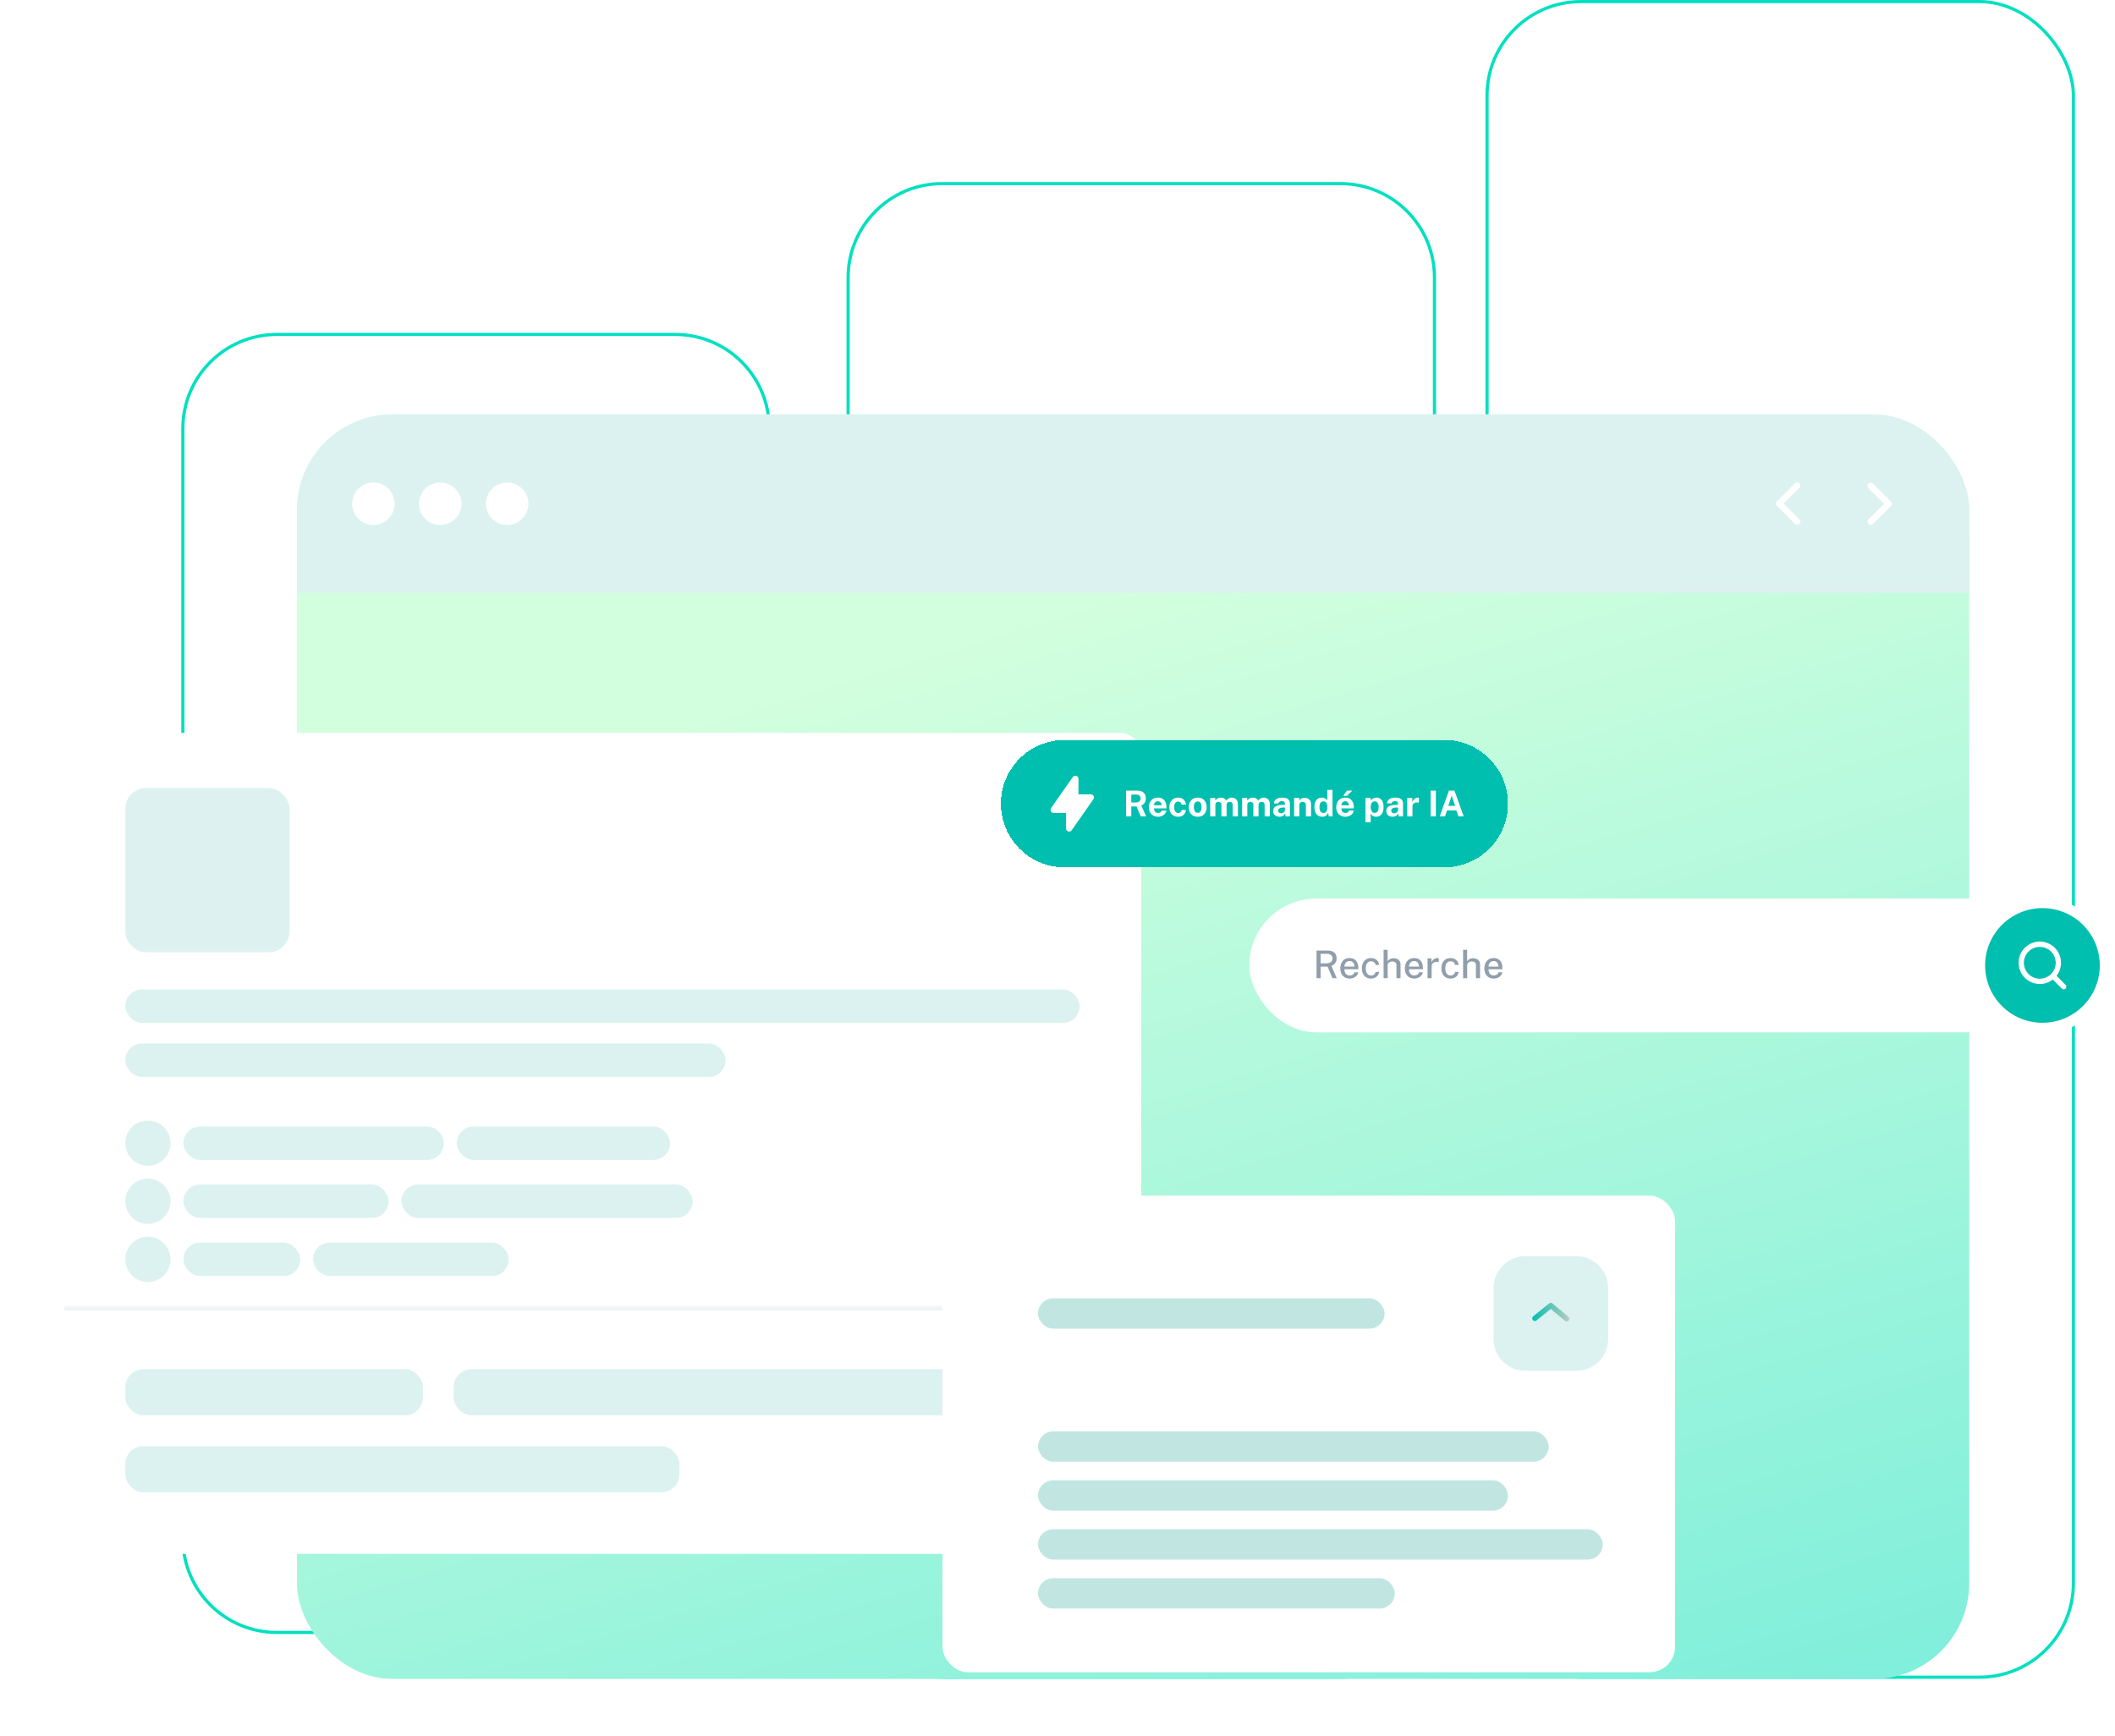 <svg width="664" height="545" viewBox="0 0 664 545" fill="none" xmlns="http://www.w3.org/2000/svg">
<rect x="466.852" y="0.5" width="184.086" height="526.049" rx="29.5" stroke="#00E0C0"/>
<path d="M295.762 57.649H420.848C437.14 57.649 450.348 70.857 450.348 87.149V497.049C450.348 513.341 437.14 526.549 420.848 526.549H295.762C279.469 526.549 266.262 513.341 266.262 497.049V87.149C266.262 70.857 279.469 57.649 295.762 57.649Z" stroke="#00E0C0"/>
<path d="M86.91 105.001H211.996C228.288 105.001 241.496 118.209 241.496 134.501V483.001C241.496 499.294 228.288 512.501 211.996 512.501H86.91C70.618 512.501 57.41 499.294 57.41 483.001V134.501C57.41 118.209 70.618 105.001 86.91 105.001Z" stroke="#00E0C0"/>
<g clip-path="url(#clip0_12132_2406)">
<rect x="93.223" y="130.097" width="525" height="397" rx="30" fill="url(#paint0_linear_12132_2406)"/>
<rect width="525" height="56" transform="translate(93.223 130.097)" fill="#DCF2F0"/>
<path d="M117.223 164.807C113.541 164.807 110.557 161.822 110.557 158.14C110.557 154.458 113.541 151.474 117.223 151.474C120.905 151.474 123.89 154.458 123.89 158.14C123.89 161.822 120.905 164.807 117.223 164.807Z" fill="white"/>
<path d="M138.223 164.807C134.541 164.807 131.557 161.822 131.557 158.14C131.557 154.458 134.541 151.474 138.223 151.474C141.905 151.474 144.89 154.458 144.89 158.14C144.89 161.822 141.905 164.807 138.223 164.807Z" fill="white"/>
<path d="M159.223 164.807C155.541 164.807 152.557 161.822 152.557 158.14C152.557 154.458 155.541 151.474 159.223 151.474C162.905 151.474 165.89 154.458 165.89 158.14C165.89 161.822 162.905 164.807 159.223 164.807Z" fill="white"/>
<path d="M559.98 158.097L564.93 163.047C565.026 163.139 565.102 163.249 565.154 163.371C565.207 163.493 565.234 163.625 565.235 163.757C565.237 163.89 565.211 164.022 565.161 164.145C565.111 164.268 565.036 164.379 564.943 164.473C564.849 164.567 564.737 164.641 564.614 164.692C564.491 164.742 564.36 164.767 564.227 164.766C564.094 164.765 563.963 164.737 563.841 164.685C563.719 164.633 563.608 164.556 563.516 164.461L557.859 158.804C557.672 158.616 557.566 158.362 557.566 158.097C557.566 157.832 557.672 157.577 557.859 157.39L563.516 151.733C563.705 151.551 563.957 151.45 564.22 151.452C564.482 151.454 564.733 151.56 564.918 151.745C565.103 151.93 565.209 152.181 565.211 152.443C565.213 152.706 565.112 152.958 564.93 153.147L559.98 158.097Z" fill="white"/>
<path d="M591.537 158.168L586.587 153.218C586.405 153.029 586.304 152.777 586.307 152.515C586.309 152.252 586.414 152.001 586.6 151.816C586.785 151.631 587.036 151.526 587.298 151.523C587.56 151.521 587.813 151.622 588.001 151.804L593.658 157.461C593.846 157.648 593.951 157.903 593.951 158.168C593.951 158.433 593.846 158.687 593.658 158.875L588.001 164.532C587.813 164.714 587.56 164.815 587.298 164.813C587.036 164.81 586.785 164.705 586.6 164.52C586.414 164.334 586.309 164.084 586.307 163.821C586.304 163.559 586.405 163.307 586.587 163.118L591.537 158.168V158.168Z" fill="white"/>
</g>
<rect x="392.223" y="282.097" width="271" height="42" rx="21" fill="white"/>
<path d="M413.321 307.097V298.421H416.765C417.409 298.421 417.943 298.521 418.367 298.721C418.791 298.917 419.107 299.197 419.315 299.561C419.523 299.925 419.627 300.355 419.627 300.851C419.627 301.319 419.547 301.709 419.387 302.021C419.231 302.333 419.027 302.587 418.775 302.783C418.527 302.979 418.265 303.133 417.989 303.245L419.669 307.097H418.319L416.783 303.467H414.605V307.097H413.321ZM414.605 302.429H416.417C417.021 302.429 417.489 302.299 417.821 302.039C418.153 301.775 418.319 301.399 418.319 300.911C418.319 300.431 418.167 300.067 417.863 299.819C417.563 299.571 417.155 299.447 416.639 299.447H414.605V302.429ZM423.761 307.217C423.173 307.217 422.655 307.091 422.207 306.839C421.759 306.583 421.409 306.219 421.157 305.747C420.909 305.275 420.785 304.713 420.785 304.061C420.785 303.417 420.899 302.849 421.127 302.357C421.355 301.861 421.685 301.473 422.117 301.193C422.549 300.913 423.069 300.773 423.677 300.773C424.273 300.773 424.777 300.901 425.189 301.157C425.601 301.413 425.913 301.773 426.125 302.237C426.337 302.697 426.443 303.241 426.443 303.869V304.295H422.075C422.071 304.667 422.131 305.001 422.255 305.297C422.379 305.589 422.563 305.821 422.807 305.993C423.055 306.161 423.363 306.245 423.731 306.245C424.103 306.245 424.423 306.161 424.691 305.993C424.963 305.825 425.141 305.575 425.225 305.243H426.413C426.341 305.667 426.171 306.027 425.903 306.323C425.635 306.619 425.313 306.843 424.937 306.995C424.561 307.143 424.169 307.217 423.761 307.217ZM422.075 303.461H425.219C425.219 303.137 425.163 302.843 425.051 302.579C424.939 302.311 424.767 302.101 424.535 301.949C424.307 301.793 424.019 301.715 423.671 301.715C423.315 301.715 423.019 301.801 422.783 301.973C422.547 302.145 422.369 302.365 422.249 302.633C422.133 302.901 422.075 303.177 422.075 303.461ZM430.455 307.217C429.895 307.217 429.397 307.095 428.961 306.851C428.525 306.603 428.183 306.241 427.935 305.765C427.687 305.285 427.563 304.703 427.563 304.019C427.563 303.375 427.677 302.809 427.905 302.321C428.137 301.833 428.469 301.453 428.901 301.181C429.333 300.909 429.851 300.773 430.455 300.773C430.923 300.773 431.337 300.865 431.697 301.049C432.057 301.229 432.349 301.481 432.573 301.805C432.801 302.129 432.939 302.507 432.987 302.939H431.871C431.839 302.735 431.763 302.545 431.643 302.369C431.523 302.193 431.365 302.053 431.169 301.949C430.973 301.841 430.739 301.787 430.467 301.787C429.967 301.787 429.561 301.969 429.249 302.333C428.937 302.697 428.781 303.255 428.781 304.007C428.781 304.695 428.927 305.243 429.219 305.651C429.511 306.059 429.933 306.263 430.485 306.263C430.757 306.263 430.991 306.207 431.187 306.095C431.383 305.983 431.539 305.839 431.655 305.663C431.775 305.487 431.851 305.305 431.883 305.117H432.975C432.927 305.533 432.789 305.899 432.561 306.215C432.337 306.531 432.045 306.777 431.685 306.953C431.325 307.129 430.915 307.217 430.455 307.217ZM434.374 307.097V298.181H435.64V301.799C435.74 301.635 435.874 301.479 436.042 301.331C436.214 301.183 436.422 301.063 436.666 300.971C436.914 300.875 437.202 300.827 437.53 300.827C437.934 300.827 438.298 300.903 438.622 301.055C438.95 301.203 439.21 301.419 439.402 301.703C439.598 301.983 439.696 302.317 439.696 302.705V307.097H438.412V302.939C438.412 302.591 438.292 302.323 438.052 302.135C437.812 301.947 437.504 301.853 437.128 301.853C436.876 301.853 436.636 301.897 436.408 301.985C436.184 302.069 436.002 302.197 435.862 302.369C435.726 302.537 435.658 302.749 435.658 303.005V307.097H434.374ZM444.035 307.217C443.447 307.217 442.929 307.091 442.481 306.839C442.033 306.583 441.683 306.219 441.431 305.747C441.183 305.275 441.059 304.713 441.059 304.061C441.059 303.417 441.173 302.849 441.401 302.357C441.629 301.861 441.959 301.473 442.391 301.193C442.823 300.913 443.343 300.773 443.951 300.773C444.547 300.773 445.051 300.901 445.463 301.157C445.875 301.413 446.187 301.773 446.399 302.237C446.611 302.697 446.717 303.241 446.717 303.869V304.295H442.349C442.345 304.667 442.405 305.001 442.529 305.297C442.653 305.589 442.837 305.821 443.081 305.993C443.329 306.161 443.637 306.245 444.005 306.245C444.377 306.245 444.697 306.161 444.965 305.993C445.237 305.825 445.415 305.575 445.499 305.243H446.687C446.615 305.667 446.445 306.027 446.177 306.323C445.909 306.619 445.587 306.843 445.211 306.995C444.835 307.143 444.443 307.217 444.035 307.217ZM442.349 303.461H445.493C445.493 303.137 445.437 302.843 445.325 302.579C445.213 302.311 445.041 302.101 444.809 301.949C444.581 301.793 444.293 301.715 443.945 301.715C443.589 301.715 443.293 301.801 443.057 301.973C442.821 302.145 442.643 302.365 442.523 302.633C442.407 302.901 442.349 303.177 442.349 303.461ZM448.179 307.097V300.893H449.409V302.165C449.513 301.861 449.657 301.607 449.841 301.403C450.029 301.195 450.247 301.039 450.495 300.935C450.743 300.827 451.005 300.773 451.281 300.773C451.365 300.773 451.445 300.779 451.521 300.791C451.597 300.799 451.657 300.815 451.701 300.839V302.075C451.649 302.051 451.581 302.035 451.497 302.027C451.417 302.019 451.347 302.013 451.287 302.009C451.015 301.989 450.767 302.003 450.543 302.051C450.319 302.099 450.125 302.179 449.961 302.291C449.801 302.403 449.677 302.549 449.589 302.729C449.505 302.909 449.463 303.121 449.463 303.365V307.097H448.179ZM455.416 307.217C454.856 307.217 454.358 307.095 453.922 306.851C453.486 306.603 453.144 306.241 452.896 305.765C452.648 305.285 452.524 304.703 452.524 304.019C452.524 303.375 452.638 302.809 452.866 302.321C453.098 301.833 453.43 301.453 453.862 301.181C454.294 300.909 454.812 300.773 455.416 300.773C455.884 300.773 456.298 300.865 456.658 301.049C457.018 301.229 457.31 301.481 457.534 301.805C457.762 302.129 457.9 302.507 457.948 302.939H456.832C456.8 302.735 456.724 302.545 456.604 302.369C456.484 302.193 456.326 302.053 456.13 301.949C455.934 301.841 455.7 301.787 455.428 301.787C454.928 301.787 454.522 301.969 454.21 302.333C453.898 302.697 453.742 303.255 453.742 304.007C453.742 304.695 453.888 305.243 454.18 305.651C454.472 306.059 454.894 306.263 455.446 306.263C455.718 306.263 455.952 306.207 456.148 306.095C456.344 305.983 456.5 305.839 456.616 305.663C456.736 305.487 456.812 305.305 456.844 305.117H457.936C457.888 305.533 457.75 305.899 457.522 306.215C457.298 306.531 457.006 306.777 456.646 306.953C456.286 307.129 455.876 307.217 455.416 307.217ZM459.335 307.097V298.181H460.601V301.799C460.701 301.635 460.835 301.479 461.003 301.331C461.175 301.183 461.383 301.063 461.627 300.971C461.875 300.875 462.163 300.827 462.491 300.827C462.895 300.827 463.259 300.903 463.583 301.055C463.911 301.203 464.171 301.419 464.363 301.703C464.559 301.983 464.657 302.317 464.657 302.705V307.097H463.373V302.939C463.373 302.591 463.253 302.323 463.013 302.135C462.773 301.947 462.465 301.853 462.089 301.853C461.837 301.853 461.597 301.897 461.369 301.985C461.145 302.069 460.963 302.197 460.823 302.369C460.687 302.537 460.619 302.749 460.619 303.005V307.097H459.335ZM468.996 307.217C468.408 307.217 467.89 307.091 467.442 306.839C466.994 306.583 466.644 306.219 466.392 305.747C466.144 305.275 466.02 304.713 466.02 304.061C466.02 303.417 466.134 302.849 466.362 302.357C466.59 301.861 466.92 301.473 467.352 301.193C467.784 300.913 468.304 300.773 468.912 300.773C469.508 300.773 470.012 300.901 470.424 301.157C470.836 301.413 471.148 301.773 471.36 302.237C471.572 302.697 471.678 303.241 471.678 303.869V304.295H467.31C467.306 304.667 467.366 305.001 467.49 305.297C467.614 305.589 467.798 305.821 468.042 305.993C468.29 306.161 468.598 306.245 468.965 306.245C469.338 306.245 469.658 306.161 469.926 305.993C470.198 305.825 470.376 305.575 470.46 305.243H471.648C471.576 305.667 471.406 306.027 471.138 306.323C470.87 306.619 470.548 306.843 470.172 306.995C469.796 307.143 469.404 307.217 468.996 307.217ZM467.31 303.461H470.454C470.454 303.137 470.398 302.843 470.286 302.579C470.174 302.311 470.002 302.101 469.77 301.949C469.542 301.793 469.254 301.715 468.906 301.715C468.55 301.715 468.254 301.801 468.018 301.973C467.782 302.145 467.604 302.365 467.484 302.633C467.368 302.901 467.31 303.177 467.31 303.461Z" fill="#919EAB"/>
<path d="M623.223 303.097C623.223 293.156 631.282 285.097 641.223 285.097V285.097C651.164 285.097 659.223 293.156 659.223 303.097V303.097C659.223 313.038 651.164 321.097 641.223 321.097V321.097C631.282 321.097 623.223 313.038 623.223 303.097V303.097Z" fill="#00BFAE"/>
<path d="M648.481 309.172L645.648 306.347C646.562 305.182 647.058 303.744 647.056 302.264C647.056 300.945 646.665 299.656 645.932 298.56C645.2 297.463 644.159 296.609 642.941 296.104C641.722 295.6 640.382 295.468 639.089 295.725C637.796 295.982 636.608 296.617 635.675 297.55C634.743 298.482 634.108 299.67 633.851 300.963C633.594 302.256 633.726 303.597 634.23 304.815C634.735 306.033 635.589 307.074 636.686 307.807C637.782 308.539 639.071 308.93 640.389 308.93C641.87 308.932 643.308 308.436 644.473 307.522L647.298 310.355C647.375 310.433 647.467 310.495 647.569 310.538C647.67 310.58 647.779 310.602 647.889 310.602C647.999 310.602 648.108 310.58 648.21 310.538C648.311 310.495 648.404 310.433 648.481 310.355C648.559 310.278 648.621 310.186 648.663 310.084C648.706 309.983 648.727 309.874 648.727 309.764C648.727 309.654 648.706 309.545 648.663 309.443C648.621 309.342 648.559 309.249 648.481 309.172ZM635.389 302.264C635.389 301.275 635.683 300.308 636.232 299.486C636.781 298.663 637.562 298.023 638.476 297.644C639.39 297.266 640.395 297.167 641.365 297.36C642.335 297.553 643.226 298.029 643.925 298.728C644.624 299.427 645.1 300.318 645.293 301.288C645.486 302.258 645.387 303.263 645.009 304.177C644.63 305.091 643.989 305.872 643.167 306.421C642.345 306.97 641.378 307.264 640.389 307.264C639.063 307.264 637.791 306.737 636.854 305.799C635.916 304.861 635.389 303.59 635.389 302.264Z" fill="white"/>
<g filter="url(#filter0_dd_12132_2406)">
<g clip-path="url(#clip1_12132_2406)">
<rect x="20" y="218.097" width="338.284" height="257.74" rx="6.444" fill="white"/>
<g opacity="0.98">
<rect x="39.33" y="235.414" width="51.548" height="51.548" rx="6.444" fill="#DCF2F0"/>
</g>
<rect x="39.33" y="298.641" width="299.623" height="10.504" rx="5.252" fill="#DCF2F0"/>
<rect x="39.33" y="315.588" width="188.47" height="10.504" rx="5.252" fill="#DCF2F0"/>
<circle cx="46.436" cy="346.89" r="7.106" fill="#DCF2F0"/>
<rect x="57.57" y="341.638" width="81.812" height="10.504" rx="5.252" fill="#DCF2F0"/>
<rect x="143.408" y="341.638" width="66.946" height="10.504" rx="5.252" fill="#DCF2F0"/>
<circle cx="46.436" cy="365.13" r="7.106" fill="#DCF2F0"/>
<rect x="57.57" y="359.878" width="64.445" height="10.504" rx="5.252" fill="#DCF2F0"/>
<rect x="126.041" y="359.878" width="91.427" height="10.504" rx="5.252" fill="#DCF2F0"/>
<circle cx="46.436" cy="383.369" r="7.106" fill="#DCF2F0"/>
<rect x="57.57" y="378.118" width="36.695" height="10.504" rx="5.252" fill="#DCF2F0"/>
<rect x="98.291" y="378.118" width="61.431" height="10.504" rx="5.252" fill="#DCF2F0"/>
<mask id="path-28-inside-1_12132_2406" fill="white">
<path d="M20 398.515H358.284V475.838H20V398.515Z"/>
</mask>
<path d="M20 398.515V399.321H358.284V398.515V397.71H20V398.515Z" fill="#919EAB" fill-opacity="0.2" mask="url(#path-28-inside-1_12132_2406)"/>
<rect x="39.33" y="417.846" width="93.431" height="14.498" rx="5.638" fill="#DCF2F0"/>
<rect x="142.426" y="417.846" width="158.671" height="14.498" rx="5.638" fill="#DCF2F0"/>
<rect x="39.33" y="442.009" width="173.975" height="14.498" rx="5.638" fill="#DCF2F0"/>
</g>
</g>
<g filter="url(#filter1_dd_12132_2406)">
<rect x="295.875" y="363.369" width="230" height="149.632" rx="8" fill="white"/>
<rect x="325.875" y="395.606" width="108.812" height="9.525" rx="4.763" fill="#C1E6E2"/>
<path d="M494.875 382.369C500.398 382.369 504.875 386.846 504.875 392.369L504.875 408.369C504.875 413.891 500.398 418.369 494.875 418.369L478.875 418.369C473.352 418.369 468.875 413.891 468.875 408.369L468.875 392.369C468.875 386.846 473.352 382.369 478.875 382.369L494.875 382.369Z" fill="#DCF2F0"/>
<path d="M481.041 401.893C481.04 401.641 481.154 401.402 481.35 401.243L486.35 397.218C486.657 396.966 487.1 396.966 487.408 397.218L492.408 401.385C492.762 401.68 492.811 402.206 492.516 402.56C492.222 402.914 491.696 402.963 491.341 402.668L486.875 398.943L482.408 402.543C482.158 402.751 481.81 402.795 481.517 402.656C481.223 402.516 481.037 402.218 481.041 401.893Z" fill="url(#paint1_linear_12132_2406)"/>
<rect x="325.875" y="437.369" width="160.332" height="9.525" rx="4.763" fill="#C1E6E2"/>
<rect x="325.875" y="452.738" width="147.555" height="9.525" rx="4.763" fill="#C1E6E2"/>
<rect x="325.875" y="468.107" width="177.305" height="9.525" rx="4.763" fill="#C1E6E2"/>
<rect x="325.875" y="483.476" width="112.011" height="9.525" rx="4.763" fill="#C1E6E2"/>
</g>
<g filter="url(#filter2_d_12132_2406)">
<path d="M314.23 245.903C314.23 234.857 323.185 225.903 334.23 225.903H453.43C464.476 225.903 473.43 234.857 473.43 245.903V245.903C473.43 256.948 464.476 265.903 453.43 265.903H334.23C323.185 265.903 314.23 256.948 314.23 245.903V245.903Z" fill="#00BFAE" shape-rendering="crispEdges"/>
<path fill-rule="evenodd" clip-rule="evenodd" d="M337.897 237.179C338.094 237.241 338.267 237.365 338.39 237.532C338.513 237.699 338.579 237.901 338.579 238.109V242.979H342.475C342.654 242.979 342.828 243.028 342.981 243.121C343.133 243.213 343.257 243.345 343.34 243.503C343.422 243.661 343.459 243.839 343.448 244.017C343.436 244.195 343.376 244.366 343.274 244.512L336.455 254.254C336.336 254.424 336.166 254.551 335.97 254.618C335.774 254.685 335.561 254.688 335.364 254.625C335.166 254.563 334.993 254.439 334.87 254.272C334.748 254.105 334.682 253.903 334.682 253.696V248.825H330.785C330.607 248.825 330.432 248.776 330.28 248.684C330.127 248.591 330.003 248.459 329.921 248.301C329.839 248.143 329.801 247.965 329.813 247.787C329.824 247.609 329.884 247.438 329.986 247.292L336.806 237.55C336.924 237.381 337.094 237.253 337.291 237.187C337.487 237.12 337.699 237.118 337.897 237.18V237.179Z" fill="white"/>
<path d="M353.538 249.903V241.805H356.954C357.6 241.805 358.128 241.908 358.539 242.113C358.95 242.318 359.252 242.604 359.446 242.97C359.64 243.332 359.737 243.75 359.737 244.224C359.737 244.65 359.67 245.01 359.536 245.305C359.405 245.596 359.231 245.839 359.015 246.033C358.802 246.227 358.569 246.386 358.315 246.509L359.821 249.903H358.124L356.808 246.783H355.168V249.903H353.538ZM355.168 245.523H356.663C357.1 245.523 357.445 245.406 357.699 245.171C357.956 244.935 358.085 244.633 358.085 244.263C358.085 243.89 357.962 243.595 357.716 243.379C357.469 243.162 357.158 243.054 356.78 243.054H355.168V245.523ZM363.581 250.015C363.007 250.015 362.501 249.895 362.064 249.656C361.631 249.414 361.293 249.072 361.05 248.631C360.808 248.191 360.686 247.672 360.686 247.075C360.686 246.496 360.796 245.975 361.017 245.512C361.241 245.046 361.562 244.678 361.98 244.409C362.398 244.136 362.904 244 363.497 244C364.087 244 364.582 244.125 364.981 244.375C365.381 244.622 365.683 244.967 365.889 245.411C366.094 245.852 366.197 246.362 366.197 246.94V247.383H362.305C362.305 247.678 362.353 247.935 362.45 248.155C362.547 248.372 362.687 248.54 362.87 248.659C363.057 248.775 363.281 248.833 363.542 248.833C363.822 248.833 364.067 248.773 364.276 248.654C364.485 248.534 364.632 248.338 364.718 248.066H366.191C366.124 248.476 365.96 248.827 365.698 249.119C365.437 249.41 365.12 249.632 364.746 249.785C364.373 249.938 363.985 250.015 363.581 250.015ZM362.305 246.408H364.668C364.668 246.177 364.623 245.964 364.533 245.77C364.448 245.576 364.317 245.423 364.141 245.311C363.97 245.199 363.753 245.143 363.492 245.143C363.242 245.143 363.027 245.204 362.848 245.327C362.672 245.447 362.536 245.604 362.439 245.798C362.346 245.992 362.301 246.195 362.305 246.408ZM369.895 250.015C369.357 250.015 368.877 249.895 368.455 249.656C368.034 249.417 367.701 249.076 367.459 248.631C367.22 248.183 367.1 247.65 367.1 247.03C367.1 246.432 367.216 245.906 367.447 245.451C367.679 244.995 368.004 244.64 368.422 244.387C368.844 244.129 369.335 244 369.895 244C370.38 244 370.798 244.099 371.149 244.297C371.504 244.495 371.782 244.762 371.983 245.098C372.189 245.434 372.306 245.809 372.336 246.223H370.975C370.949 246.07 370.895 245.919 370.813 245.77C370.731 245.617 370.615 245.492 370.466 245.395C370.316 245.294 370.13 245.243 369.906 245.243C369.525 245.243 369.215 245.391 368.976 245.686C368.741 245.977 368.623 246.421 368.623 247.019C368.623 247.582 368.739 248.03 368.971 248.363C369.202 248.691 369.525 248.855 369.939 248.855C370.16 248.855 370.343 248.801 370.488 248.693C370.638 248.585 370.753 248.456 370.835 248.307C370.918 248.154 370.97 248.012 370.992 247.881H372.319C372.293 248.28 372.178 248.643 371.972 248.967C371.767 249.288 371.487 249.544 371.132 249.735C370.781 249.921 370.369 250.015 369.895 250.015ZM376.014 250.015C375.447 250.015 374.952 249.893 374.53 249.651C374.112 249.408 373.787 249.064 373.556 248.62C373.328 248.176 373.214 247.65 373.214 247.041C373.214 246.432 373.328 245.9 373.556 245.445C373.787 244.99 374.112 244.635 374.53 244.381C374.952 244.127 375.449 244 376.02 244C376.591 244 377.086 244.125 377.504 244.375C377.922 244.622 378.245 244.973 378.473 245.428C378.7 245.884 378.814 246.421 378.814 247.041C378.814 247.623 378.702 248.139 378.478 248.587C378.258 249.031 377.939 249.38 377.521 249.634C377.106 249.888 376.604 250.015 376.014 250.015ZM376.02 248.799C376.307 248.799 376.539 248.715 376.714 248.547C376.89 248.379 377.017 248.159 377.095 247.887C377.173 247.61 377.213 247.31 377.213 246.985C377.213 246.679 377.177 246.39 377.106 246.117C377.035 245.844 376.912 245.624 376.737 245.456C376.561 245.288 376.322 245.204 376.02 245.204C375.732 245.204 375.499 245.284 375.32 245.445C375.144 245.602 375.016 245.816 374.933 246.089C374.851 246.358 374.81 246.656 374.81 246.985C374.81 247.287 374.848 247.579 374.922 247.859C374.997 248.135 375.122 248.361 375.297 248.536C375.473 248.712 375.714 248.799 376.02 248.799ZM379.931 249.903V244.112H381.532V244.93C381.708 244.676 381.943 244.458 382.238 244.275C382.537 244.092 382.912 244 383.364 244C383.562 244 383.763 244.036 383.968 244.107C384.174 244.178 384.366 244.282 384.545 244.42C384.728 244.555 384.876 244.724 384.988 244.93C385.174 244.665 385.419 244.444 385.721 244.269C386.027 244.09 386.367 244 386.74 244C386.957 244 387.175 244.036 387.396 244.107C387.62 244.178 387.825 244.293 388.012 244.454C388.198 244.614 388.348 244.829 388.46 245.098C388.575 245.363 388.633 245.691 388.633 246.083V249.903H386.998V246.285C386.998 246.054 386.951 245.869 386.858 245.731C386.768 245.589 386.653 245.488 386.511 245.428C386.373 245.365 386.225 245.333 386.068 245.333C385.923 245.333 385.775 245.363 385.626 245.423C385.477 245.479 385.35 245.57 385.245 245.697C385.141 245.824 385.088 245.99 385.088 246.195V249.903H383.459V246.139C383.459 245.964 383.412 245.816 383.319 245.697C383.226 245.578 383.108 245.488 382.966 245.428C382.828 245.365 382.686 245.333 382.54 245.333C382.391 245.333 382.242 245.365 382.092 245.428C381.943 245.488 381.818 245.583 381.717 245.714C381.616 245.841 381.566 246.001 381.566 246.195V249.903H379.931ZM389.961 249.903V244.112H391.562V244.93C391.738 244.676 391.973 244.458 392.268 244.275C392.566 244.092 392.942 244 393.393 244C393.591 244 393.793 244.036 393.998 244.107C394.203 244.178 394.396 244.282 394.575 244.42C394.758 244.555 394.905 244.724 395.017 244.93C395.204 244.665 395.449 244.444 395.751 244.269C396.057 244.09 396.397 244 396.77 244C396.987 244 397.205 244.036 397.425 244.107C397.649 244.178 397.855 244.293 398.041 244.454C398.228 244.614 398.377 244.829 398.489 245.098C398.605 245.363 398.663 245.691 398.663 246.083V249.903H397.028V246.285C397.028 246.054 396.981 245.869 396.888 245.731C396.798 245.589 396.682 245.488 396.541 245.428C396.402 245.365 396.255 245.333 396.098 245.333C395.953 245.333 395.805 245.363 395.656 245.423C395.506 245.479 395.379 245.57 395.275 245.697C395.17 245.824 395.118 245.99 395.118 246.195V249.903H393.489V246.139C393.489 245.964 393.442 245.816 393.349 245.697C393.255 245.578 393.138 245.488 392.996 245.428C392.858 245.365 392.716 245.333 392.57 245.333C392.421 245.333 392.271 245.365 392.122 245.428C391.973 245.488 391.848 245.583 391.747 245.714C391.646 245.841 391.596 246.001 391.596 246.195V249.903H389.961ZM401.666 250.015C401.3 250.015 400.968 249.946 400.669 249.807C400.374 249.669 400.141 249.47 399.969 249.208C399.797 248.943 399.711 248.622 399.711 248.245C399.711 247.61 399.948 247.129 400.422 246.8C400.897 246.468 401.645 246.296 402.668 246.285L403.396 246.274V245.927C403.396 245.662 403.318 245.458 403.161 245.316C403.008 245.171 402.767 245.1 402.438 245.103C402.203 245.107 401.977 245.163 401.761 245.271C401.548 245.38 401.401 245.568 401.318 245.837H399.958C399.98 245.419 400.101 245.075 400.322 244.807C400.546 244.534 400.846 244.332 401.223 244.202C401.6 244.067 402.032 244 402.517 244C403.107 244 403.581 244.075 403.939 244.224C404.298 244.37 404.557 244.581 404.718 244.857C404.882 245.13 404.964 245.454 404.964 245.831V249.903H403.598L403.463 248.906C403.265 249.324 403.017 249.613 402.718 249.774C402.424 249.934 402.073 250.015 401.666 250.015ZM402.22 248.939C402.366 248.939 402.508 248.913 402.646 248.861C402.788 248.805 402.914 248.732 403.026 248.643C403.138 248.549 403.226 248.445 403.29 248.329C403.357 248.213 403.392 248.094 403.396 247.971V247.114L402.808 247.125C402.536 247.129 402.282 247.162 402.046 247.226C401.811 247.286 401.621 247.384 401.475 247.523C401.333 247.661 401.262 247.847 401.262 248.083C401.262 248.351 401.354 248.562 401.537 248.715C401.724 248.865 401.951 248.939 402.22 248.939ZM406.29 249.903V244.112H407.897V244.93C407.987 244.788 408.103 244.652 408.245 244.521C408.39 244.387 408.573 244.276 408.793 244.191C409.014 244.105 409.275 244.062 409.577 244.062C409.932 244.062 410.262 244.131 410.569 244.269C410.878 244.407 411.129 244.626 411.319 244.924C411.509 245.219 411.605 245.606 411.605 246.083V249.903H409.969V246.285C409.969 245.971 409.876 245.736 409.689 245.579C409.503 245.423 409.275 245.344 409.006 245.344C408.827 245.344 408.653 245.376 408.485 245.439C408.321 245.503 408.187 245.598 408.082 245.725C407.978 245.852 407.925 246.009 407.925 246.195V249.903H406.29ZM415.119 250.015C414.342 250.015 413.738 249.748 413.304 249.214C412.871 248.676 412.655 247.93 412.655 246.974C412.655 246.369 412.743 245.844 412.918 245.4C413.094 244.956 413.353 244.612 413.696 244.37C414.04 244.123 414.46 244 414.956 244C415.166 244 415.36 244.024 415.539 244.073C415.722 244.118 415.888 244.181 416.037 244.263C416.187 244.346 416.317 244.441 416.429 244.549C416.541 244.657 416.633 244.773 416.704 244.896V241.581H418.344V249.903H417.157L416.972 248.715C416.916 248.876 416.842 249.033 416.748 249.186C416.659 249.339 416.541 249.479 416.396 249.606C416.25 249.729 416.071 249.828 415.858 249.903C415.649 249.977 415.403 250.015 415.119 250.015ZM415.477 248.839C415.888 248.839 416.194 248.695 416.396 248.407C416.601 248.12 416.704 247.635 416.704 246.951C416.7 246.556 416.653 246.227 416.564 245.966C416.474 245.704 416.34 245.51 416.16 245.383C415.985 245.253 415.761 245.187 415.488 245.187C415.134 245.187 414.839 245.324 414.604 245.596C414.368 245.865 414.251 246.317 414.251 246.951C414.251 247.597 414.361 248.073 414.581 248.379C414.802 248.686 415.1 248.839 415.477 248.839ZM422.403 250.015C421.828 250.015 421.323 249.895 420.886 249.656C420.453 249.414 420.115 249.072 419.872 248.631C419.629 248.191 419.508 247.672 419.508 247.075C419.508 246.496 419.618 245.975 419.839 245.512C420.063 245.046 420.384 244.678 420.802 244.409C421.22 244.136 421.726 244 422.319 244C422.909 244 423.404 244.125 423.803 244.375C424.203 244.622 424.505 244.967 424.711 245.411C424.916 245.852 425.019 246.362 425.019 246.94V247.383H421.127C421.127 247.678 421.175 247.935 421.272 248.155C421.369 248.372 421.509 248.54 421.692 248.659C421.879 248.775 422.103 248.833 422.364 248.833C422.644 248.833 422.889 248.773 423.098 248.654C423.307 248.534 423.454 248.338 423.54 248.066H425.013C424.946 248.476 424.781 248.827 424.52 249.119C424.259 249.41 423.941 249.632 423.568 249.785C423.195 249.938 422.807 250.015 422.403 250.015ZM421.127 246.408H423.49C423.49 246.177 423.445 245.964 423.355 245.77C423.269 245.576 423.139 245.423 422.963 245.311C422.792 245.199 422.575 245.143 422.314 245.143C422.064 245.143 421.849 245.204 421.67 245.327C421.494 245.447 421.358 245.604 421.261 245.798C421.168 245.992 421.123 246.195 421.127 246.408ZM421.715 243.435L422.868 241.805H424.554L422.891 243.435H421.715ZM428.69 251.706V244.112H430.331L430.337 244.947C430.423 244.808 430.527 244.683 430.65 244.571C430.777 244.456 430.917 244.355 431.07 244.269C431.223 244.183 431.389 244.118 431.569 244.073C431.748 244.024 431.936 244 432.134 244C432.564 244 432.946 244.107 433.282 244.319C433.618 244.528 433.881 244.853 434.072 245.294C434.266 245.731 434.363 246.287 434.363 246.963C434.363 247.664 434.259 248.241 434.049 248.693C433.844 249.141 433.56 249.473 433.198 249.69C432.836 249.906 432.427 250.015 431.972 250.015C431.785 250.015 431.61 249.988 431.445 249.936C431.281 249.888 431.128 249.819 430.986 249.729C430.848 249.639 430.723 249.537 430.611 249.421C430.503 249.302 430.408 249.173 430.325 249.035V251.706H428.69ZM431.58 248.816C431.935 248.816 432.231 248.669 432.47 248.374C432.713 248.079 432.834 247.612 432.834 246.974C432.834 246.414 432.719 245.977 432.487 245.663C432.259 245.346 431.957 245.187 431.58 245.187C431.158 245.187 430.843 245.359 430.633 245.703C430.428 246.042 430.325 246.466 430.325 246.974C430.325 247.299 430.37 247.601 430.46 247.881C430.553 248.161 430.691 248.387 430.874 248.559C431.061 248.73 431.296 248.816 431.58 248.816ZM437.18 250.015C436.814 250.015 436.482 249.946 436.183 249.807C435.888 249.669 435.655 249.47 435.483 249.208C435.311 248.943 435.225 248.622 435.225 248.245C435.225 247.61 435.462 247.129 435.937 246.8C436.411 246.468 437.159 246.296 438.182 246.285L438.91 246.274V245.927C438.91 245.662 438.832 245.458 438.675 245.316C438.522 245.171 438.281 245.1 437.953 245.103C437.717 245.107 437.491 245.163 437.275 245.271C437.062 245.38 436.915 245.568 436.833 245.837H435.472C435.494 245.419 435.615 245.075 435.836 244.807C436.06 244.534 436.36 244.332 436.737 244.202C437.114 244.067 437.546 244 438.031 244C438.621 244 439.095 244.075 439.453 244.224C439.812 244.37 440.071 244.581 440.232 244.857C440.396 245.13 440.478 245.454 440.478 245.831V249.903H439.112L438.977 248.906C438.779 249.324 438.531 249.613 438.233 249.774C437.938 249.934 437.587 250.015 437.18 250.015ZM437.734 248.939C437.88 248.939 438.022 248.913 438.16 248.861C438.302 248.805 438.429 248.732 438.541 248.643C438.653 248.549 438.74 248.445 438.804 248.329C438.871 248.213 438.906 248.094 438.91 247.971V247.114L438.322 247.125C438.05 247.129 437.796 247.162 437.561 247.226C437.325 247.286 437.135 247.384 436.989 247.523C436.847 247.661 436.777 247.847 436.777 248.083C436.777 248.351 436.868 248.562 437.051 248.715C437.238 248.865 437.465 248.939 437.734 248.939ZM441.804 249.903V244.112H443.378V245.484C443.471 245.189 443.602 244.932 443.77 244.711C443.942 244.487 444.149 244.314 444.391 244.191C444.634 244.064 444.909 244 445.215 244C445.267 244 445.315 244.004 445.36 244.011C445.409 244.015 445.444 244.023 445.467 244.034V245.591C445.433 245.576 445.392 245.566 445.343 245.563C445.299 245.559 445.258 245.555 445.22 245.551C444.899 245.525 444.625 245.535 444.397 245.579C444.169 245.624 443.985 245.701 443.843 245.809C443.701 245.917 443.598 246.05 443.535 246.207C443.471 246.363 443.439 246.539 443.439 246.733V249.903H441.804ZM449.154 249.903V241.805H450.783V249.903H449.154ZM452 249.903L454.895 241.805H456.625L459.521 249.903H457.891L457.23 248.027H454.313L453.641 249.903H452ZM454.682 246.599H456.833L455.763 243.379L454.682 246.599Z" fill="white"/>
</g>
<defs>
<filter id="filter0_dd_12132_2406" x="0" y="210.097" width="378.285" height="297.74" filterUnits="userSpaceOnUse" color-interpolation-filters="sRGB">
<feFlood flood-opacity="0" result="BackgroundImageFix"/>
<feColorMatrix in="SourceAlpha" type="matrix" values="0 0 0 0 0 0 0 0 0 0 0 0 0 0 0 0 0 0 127 0" result="hardAlpha"/>
<feMorphology radius="4" operator="erode" in="SourceAlpha" result="effect1_dropShadow_12132_2406"/>
<feOffset dy="12"/>
<feGaussianBlur stdDeviation="12"/>
<feComposite in2="hardAlpha" operator="out"/>
<feColorMatrix type="matrix" values="0 0 0 0 0.569 0 0 0 0 0.62 0 0 0 0 0.671 0 0 0 0.12 0"/>
<feBlend mode="normal" in2="BackgroundImageFix" result="effect1_dropShadow_12132_2406"/>
<feColorMatrix in="SourceAlpha" type="matrix" values="0 0 0 0 0 0 0 0 0 0 0 0 0 0 0 0 0 0 127 0" result="hardAlpha"/>
<feOffset/>
<feGaussianBlur stdDeviation="1"/>
<feComposite in2="hardAlpha" operator="out"/>
<feColorMatrix type="matrix" values="0 0 0 0 0.569 0 0 0 0 0.62 0 0 0 0 0.671 0 0 0 0.2 0"/>
<feBlend mode="normal" in2="effect1_dropShadow_12132_2406" result="effect2_dropShadow_12132_2406"/>
<feBlend mode="normal" in="SourceGraphic" in2="effect2_dropShadow_12132_2406" result="shape"/>
</filter>
<filter id="filter1_dd_12132_2406" x="275.875" y="355.369" width="270" height="189.633" filterUnits="userSpaceOnUse" color-interpolation-filters="sRGB">
<feFlood flood-opacity="0" result="BackgroundImageFix"/>
<feColorMatrix in="SourceAlpha" type="matrix" values="0 0 0 0 0 0 0 0 0 0 0 0 0 0 0 0 0 0 127 0" result="hardAlpha"/>
<feMorphology radius="4" operator="erode" in="SourceAlpha" result="effect1_dropShadow_12132_2406"/>
<feOffset dy="12"/>
<feGaussianBlur stdDeviation="12"/>
<feComposite in2="hardAlpha" operator="out"/>
<feColorMatrix type="matrix" values="0 0 0 0 0.569 0 0 0 0 0.62 0 0 0 0 0.671 0 0 0 0.12 0"/>
<feBlend mode="normal" in2="BackgroundImageFix" result="effect1_dropShadow_12132_2406"/>
<feColorMatrix in="SourceAlpha" type="matrix" values="0 0 0 0 0 0 0 0 0 0 0 0 0 0 0 0 0 0 127 0" result="hardAlpha"/>
<feOffset/>
<feGaussianBlur stdDeviation="1"/>
<feComposite in2="hardAlpha" operator="out"/>
<feColorMatrix type="matrix" values="0 0 0 0 0.569 0 0 0 0 0.62 0 0 0 0 0.671 0 0 0 0.2 0"/>
<feBlend mode="normal" in2="effect1_dropShadow_12132_2406" result="effect2_dropShadow_12132_2406"/>
<feBlend mode="normal" in="SourceGraphic" in2="effect2_dropShadow_12132_2406" result="shape"/>
</filter>
<filter id="filter2_d_12132_2406" x="301.43" y="219.503" width="184.799" height="65.6" filterUnits="userSpaceOnUse" color-interpolation-filters="sRGB">
<feFlood flood-opacity="0" result="BackgroundImageFix"/>
<feColorMatrix in="SourceAlpha" type="matrix" values="0 0 0 0 0 0 0 0 0 0 0 0 0 0 0 0 0 0 127 0" result="hardAlpha"/>
<feOffset dy="6.4"/>
<feGaussianBlur stdDeviation="6.4"/>
<feComposite in2="hardAlpha" operator="out"/>
<feColorMatrix type="matrix" values="0 0 0 0 0.016 0 0 0 0 0.749 0 0 0 0 0.678 0 0 0 0.24 0"/>
<feBlend mode="normal" in2="BackgroundImageFix" result="effect1_dropShadow_12132_2406"/>
<feBlend mode="normal" in="SourceGraphic" in2="effect1_dropShadow_12132_2406" result="shape"/>
</filter>
<linearGradient id="paint0_linear_12132_2406" x1="188.622" y1="235.128" x2="364.968" y2="819.682" gradientUnits="userSpaceOnUse">
<stop stop-color="#D2FFDE"/>
<stop offset="1" stop-color="#53E6D9"/>
</linearGradient>
<linearGradient id="paint1_linear_12132_2406" x1="492.709" y1="399.945" x2="481.041" y2="399.945" gradientUnits="userSpaceOnUse">
<stop stop-color="#BBCBC0"/>
<stop offset="1" stop-color="#00BFAE"/>
</linearGradient>
<clipPath id="clip0_12132_2406">
<rect x="93.223" y="130.097" width="525" height="397" rx="30" fill="white"/>
</clipPath>
<clipPath id="clip1_12132_2406">
<rect x="20" y="218.097" width="338.284" height="257.74" rx="6.444" fill="white"/>
</clipPath>
</defs>
</svg>
